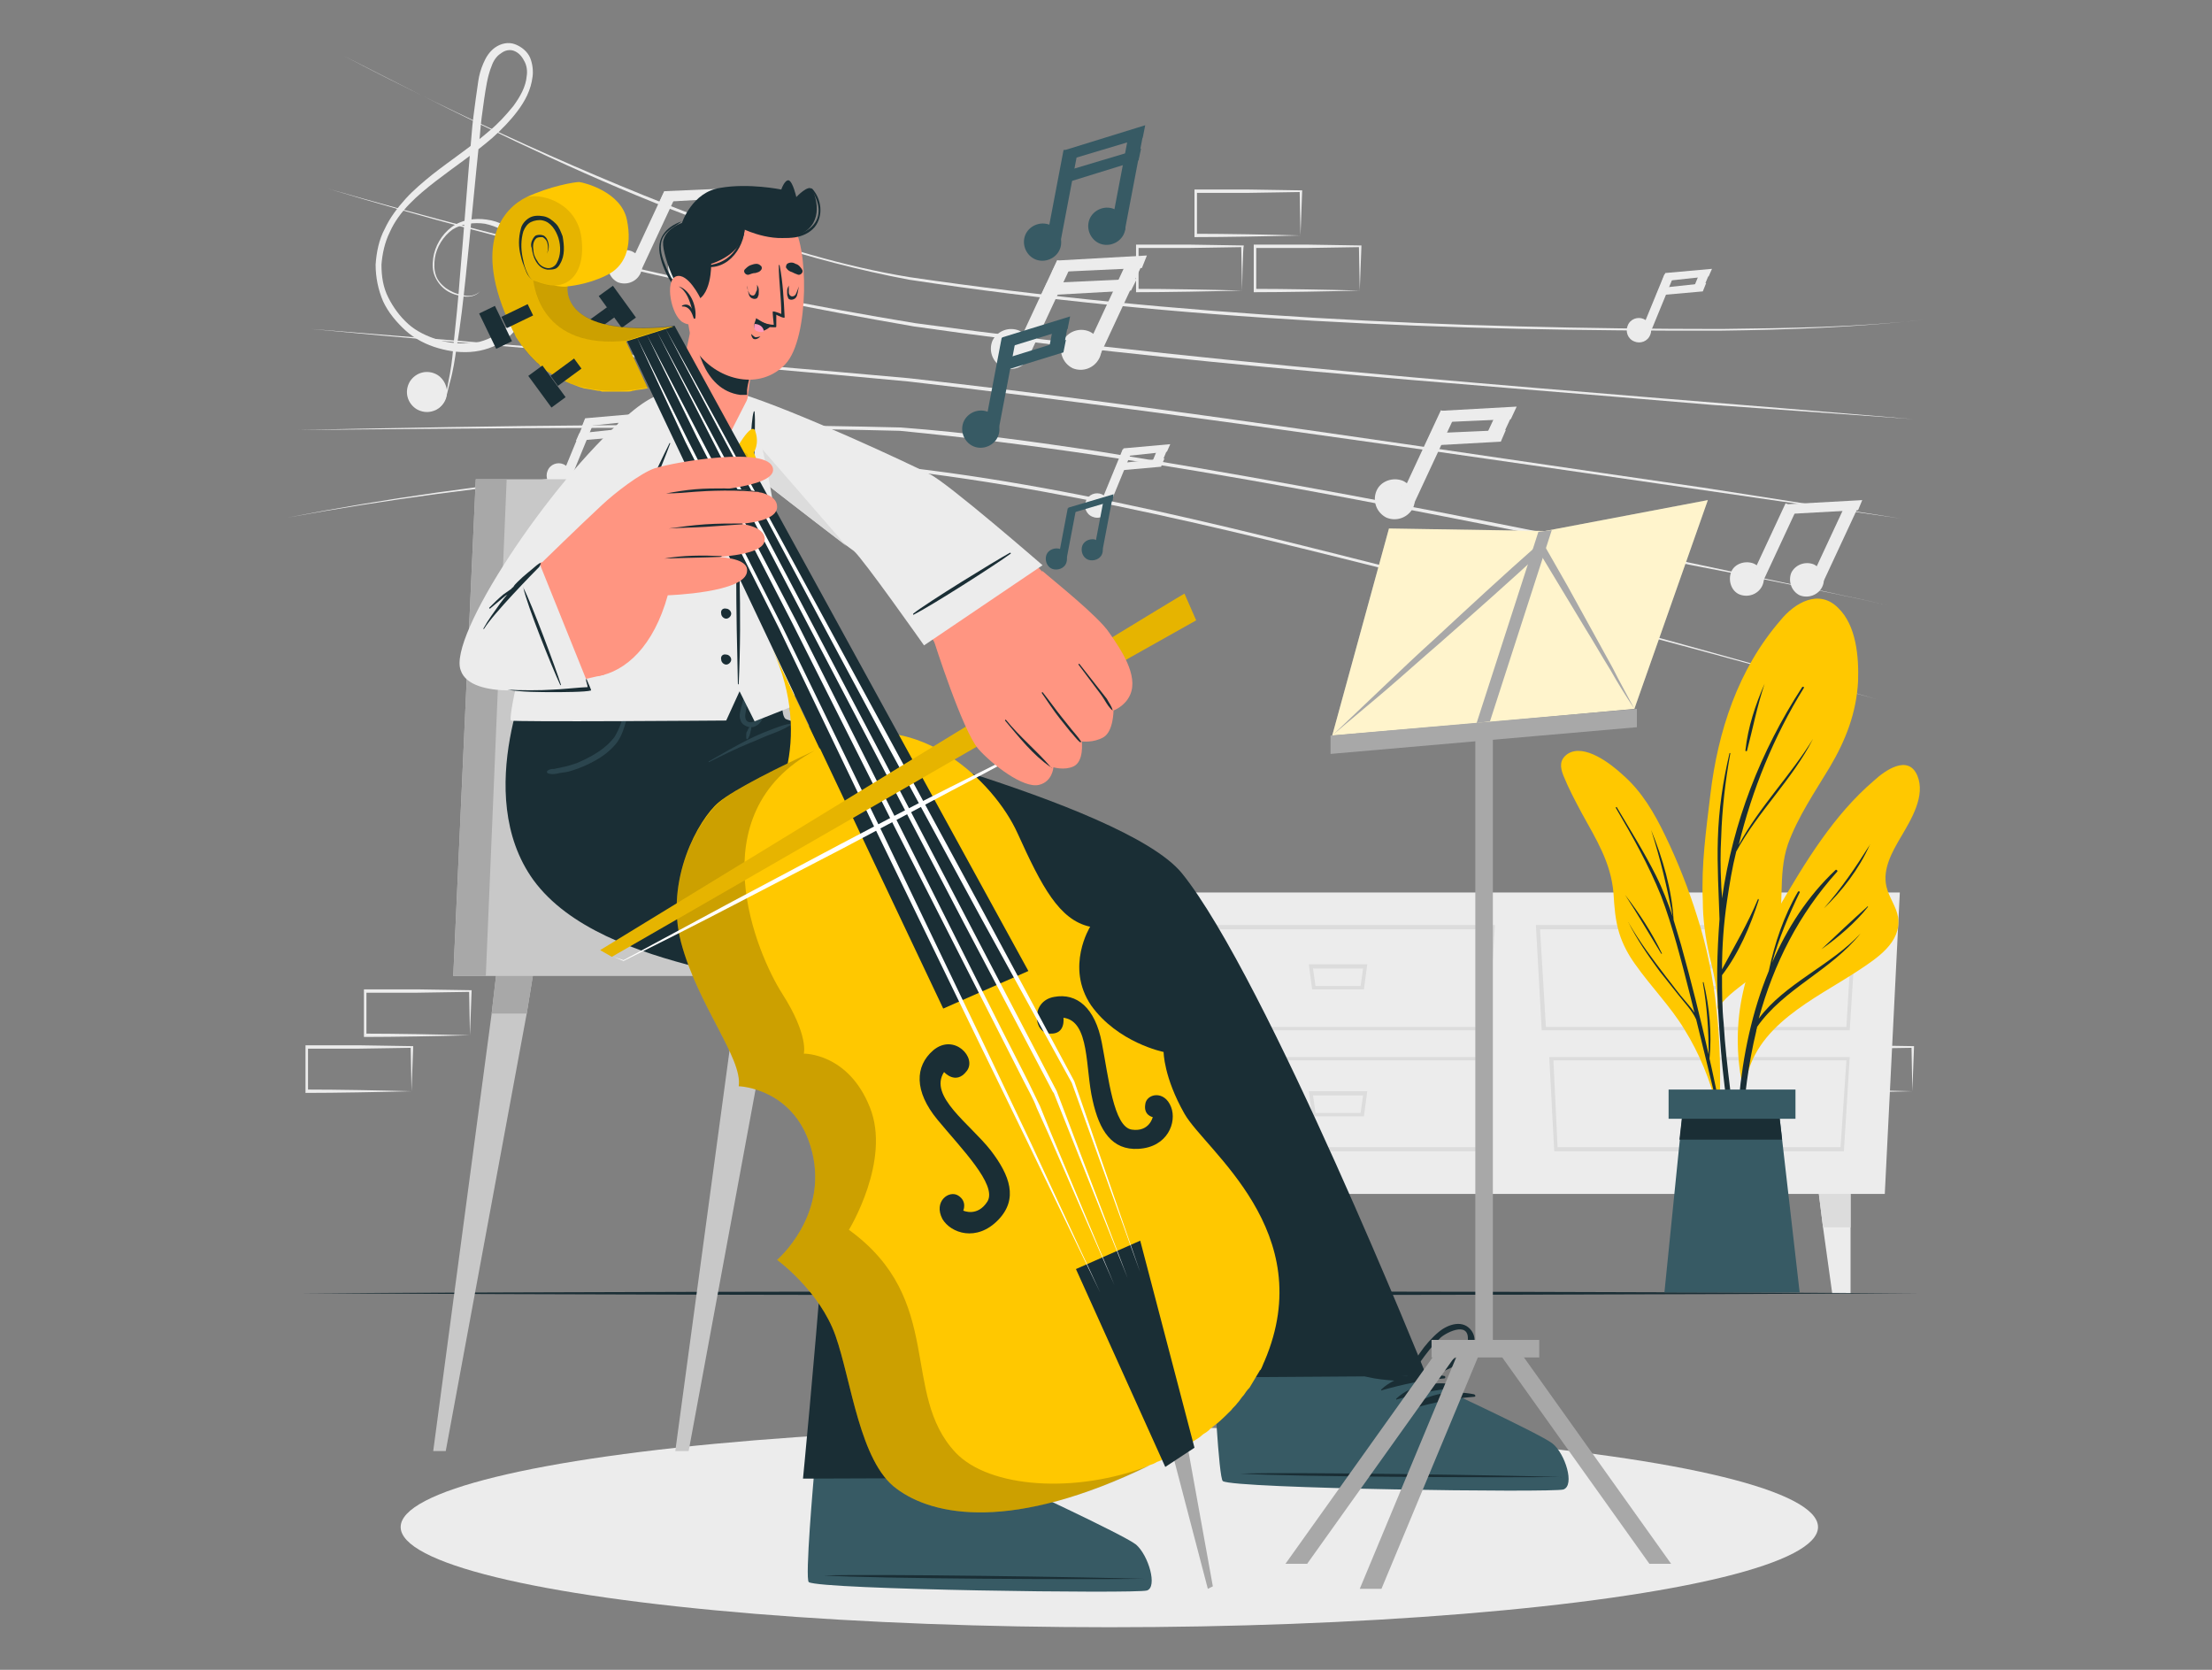 <?xml version="1.0" encoding="UTF-8"?> <svg xmlns="http://www.w3.org/2000/svg" xmlns:xlink="http://www.w3.org/1999/xlink" version="1.1" id="Layer_1" x="0px" y="0px" viewBox="0 0 265 200" style="enable-background:new 0 0 265 200;" xml:space="preserve"><rect x="0" y="0" width="265" height="200" fill="#808080" stroke="none"/> <style type="text/css"> .st0{fill:#ECECEC;} .st1{fill:#DCDCDC;} .st2{fill:#1A2E35;} .st3{fill:#FFC800;} .st4{fill:#375A64;} .st5{fill:#C8C8C8;} .st6{fill:#A8A8A8;} .st7{fill:#FF9581;} .st8{fill:#2B454E;} .st9{fill:#FF99BC;} .st10{opacity:0.1;} .st11{opacity:0.2;} .st12{fill:#FFFFFF;} .st13{opacity:0.2;fill:#FFC800;} </style> <g> <g> <g> <path class="st0" d="M34.4,62c23.8-4.6,48.2-6.9,72.5-6.2c24.2,2.6,47.7,9.3,71.3,15.1c15.7,4.1,31.3,8.4,46.8,12.9 c-15.6-4.4-31.2-8.6-46.9-12.6c-23.5-5.8-47.1-12.3-71.2-15C82.6,55.4,58.2,57.7,34.4,62L34.4,62z"></path> </g> <g> <path class="st0" d="M35.7,51.5c24-0.5,48.3-0.9,72.2-0.3c8,0.6,16,1.7,23.9,2.9c31.7,5.1,63.2,11.6,94.5,18.4 c-7.9-1.7-15.7-3.3-23.6-4.8c-31.5-6.1-63-13-94.9-16.1C83.9,51,59.6,51.3,35.7,51.5L35.7,51.5z"></path> </g> <g> <path class="st0" d="M37.2,39.4c22.2,1.8,49.7,3.9,71.7,5.9c31.3,3.5,63.8,8.6,95.1,13.1c0,0,23.7,3.7,23.7,3.7 c-37.5-5.3-81.6-12.1-118.8-16.4C86.9,43.6,59.2,41.5,37.2,39.4L37.2,39.4z"></path> </g> <g> <path class="st0" d="M39.3,22.6c23.1,6.6,46.6,12.2,70.3,16.1c39.7,5.4,79.7,8.1,119.6,11.5c0,0-24-1.7-24-1.7 c-31.6-2.7-64.4-4.9-95.7-9.4C85.7,35,62.3,29.5,39.3,22.6L39.3,22.6z"></path> </g> <g> <path class="st0" d="M41.2,6.7c14.4,7.5,29.2,14.3,44.4,20c7.6,2.8,15.4,5.2,23.4,6.5c32.1,4.7,64.7,6.2,97.2,6.2 c8.1-0.1,16.3-0.2,24.3-1.1c-8.1,0.9-16.2,1.2-24.3,1.3c-32.5,0.1-65.1-1.2-97.3-6.1C85,29,62.8,17.7,41.2,6.7L41.2,6.7z"></path> </g> <g> <path class="st0" d="M123.3,42.8c-0.6,1.2-2,1.7-3.2,1.2c-1.2-0.6-1.7-2-1.2-3.2c0.6-1.2,2-1.7,3.2-1.2 C123.3,40.2,123.8,41.6,123.3,42.8z"></path> <rect x="124.1" y="31" transform="matrix(0.906 0.422 -0.422 0.906 27.298 -49.304)" class="st0" width="1.8" height="12"></rect> <path class="st0" d="M131.7,42.9c-0.6,1.2-2,1.7-3.2,1.2c-1.2-0.6-1.7-2-1.2-3.2c0.6-1.2,2-1.7,3.2-1.2 C131.8,40.3,132.3,41.7,131.7,42.9z"></path> <rect x="132.5" y="31.1" transform="matrix(0.906 0.422 -0.422 0.906 28.136 -52.858)" class="st0" width="1.8" height="12"></rect> <polygon class="st0" points="136.8,32.1 126,32.6 126.7,31.2 137.4,30.6 "></polygon> <polygon class="st0" points="135.5,34.8 124.7,35.4 125.4,33.9 136.2,33.4 "></polygon> </g> <g> <path class="st0" d="M211.1,70.2c-0.5,1-1.7,1.4-2.7,1s-1.4-1.7-1-2.7s1.7-1.4,2.7-1C211.2,68,211.6,69.2,211.1,70.2z"></path> <rect x="211.8" y="60.2" transform="matrix(0.906 0.422 -0.422 0.906 47.43 -83.644)" class="st0" width="1.5" height="10.1"></rect> <path class="st0" d="M218.3,70.3c-0.5,1-1.7,1.4-2.7,1c-1-0.5-1.4-1.7-1-2.7c0.5-1,1.7-1.4,2.7-1 C218.3,68.1,218.8,69.3,218.3,70.3z"></path> <rect x="219" y="60.3" transform="matrix(0.906 0.422 -0.422 0.906 48.138 -86.649)" class="st0" width="1.5" height="10.1"></rect> <polygon class="st0" points="222.6,61.1 213.5,61.6 214,60.4 223.1,59.9 "></polygon> </g> <g> <path class="st0" d="M76.7,32.8c-0.5,1-1.7,1.4-2.7,1c-1-0.5-1.4-1.7-1-2.7c0.5-1,1.7-1.4,2.7-1C76.8,30.6,77.2,31.8,76.7,32.8z"></path> <rect x="77.4" y="22.8" transform="matrix(0.906 0.422 -0.422 0.906 19.064 -30.401)" class="st0" width="1.5" height="10.1"></rect> <path class="st0" d="M83.9,32.9c-0.5,1-1.7,1.4-2.7,1c-1-0.5-1.4-1.7-1-2.7c0.5-1,1.7-1.4,2.7-1C83.9,30.7,84.3,31.9,83.9,32.9z"></path> <rect x="84.5" y="22.9" transform="matrix(0.906 0.422 -0.422 0.906 19.772 -33.405)" class="st0" width="1.5" height="10.1"></rect> <polygon class="st0" points="88.1,23.7 79,24.2 79.6,22.9 88.7,22.5 "></polygon> </g> <g> <path class="st0" d="M169.3,60.8c-0.6,1.2-2,1.7-3.2,1.2c-1.2-0.6-1.7-2-1.2-3.2s2-1.7,3.2-1.2C169.3,58.2,169.8,59.6,169.3,60.8 z"></path> <rect x="170.1" y="49" transform="matrix(0.906 0.422 -0.422 0.906 39.191 -67.045)" class="st0" width="1.8" height="12"></rect> <rect x="178.8" y="49.2" transform="matrix(0.906 0.422 -0.422 0.906 38.3 -71.092)" class="st0" width="1.8" height="3.5"></rect> <polygon class="st0" points="181,50.2 172,50.6 172.7,49.2 181.7,48.7 "></polygon> <polygon class="st0" points="179.8,52.9 170.7,53.4 171.4,51.9 180.4,51.5 "></polygon> </g> <g> <path class="st0" d="M197.7,40.1c-0.3,0.8-1.2,1.1-1.9,0.8c-0.8-0.3-1.1-1.2-0.8-1.9c0.3-0.8,1.2-1.1,1.9-0.8 C197.6,38.5,198,39.4,197.7,40.1z"></path> <rect x="198" y="32.7" transform="matrix(0.925 0.38 -0.38 0.925 28.68 -72.641)" class="st0" width="1.1" height="7.5"></rect> <rect x="203.3" y="32.5" transform="matrix(0.925 0.38 -0.38 0.925 28.026 -74.878)" class="st0" width="1.1" height="2.2"></rect> <polygon class="st0" points="204.7,33.1 199.1,33.7 199.5,32.7 205.1,32.2 "></polygon> <polygon class="st0" points="204,34.9 198.4,35.4 198.8,34.5 204.4,33.9 "></polygon> </g> <g> <path class="st0" d="M68.3,57.5c-0.3,0.8-1.2,1.1-1.9,0.8c-0.8-0.3-1.1-1.2-0.8-1.9c0.3-0.8,1.2-1.1,1.9-0.8S68.6,56.8,68.3,57.5 z"></path> <rect x="68.7" y="50.1" transform="matrix(0.925 0.38 -0.38 0.925 25.609 -22.246)" class="st0" width="1.1" height="7.5"></rect> <rect x="74" y="50" transform="matrix(0.925 0.38 -0.38 0.925 24.954 -24.478)" class="st0" width="1.1" height="2.2"></rect> <polygon class="st0" points="75.4,50.5 69.7,51.1 70.1,50.1 75.8,49.6 "></polygon> <polygon class="st0" points="74.7,52.3 69,52.8 69.4,51.9 75,51.3 "></polygon> </g> <g> <path class="st0" d="M132.8,61.1c-0.3,0.8-1.2,1.1-1.9,0.8c-0.8-0.3-1.1-1.2-0.8-1.9c0.3-0.8,1.2-1.1,1.9-0.8 C132.7,59.5,133.1,60.4,132.8,61.1z"></path> <rect x="133.1" y="53.7" transform="matrix(0.925 0.38 -0.38 0.925 31.792 -46.443)" class="st0" width="1.1" height="7.5"></rect> <rect x="138.4" y="53.5" transform="matrix(0.925 0.38 -0.38 0.925 31.137 -48.678)" class="st0" width="1.1" height="2.2"></rect> <polygon class="st0" points="139.8,54.1 134.2,54.7 134.6,53.7 140.2,53.2 "></polygon> <polygon class="st0" points="139.1,55.9 133.5,56.4 133.9,55.5 139.5,54.9 "></polygon> </g> <g> <path class="st0" d="M57.5,34.9c-0.5,0.6-1.3,0.7-2,0.6c-0.7-0.1-1.4-0.3-2-0.7c-0.6-0.4-1.1-1-1.4-1.7c-0.3-0.7-0.3-1.4-0.2-2.2 c0.2-1.4,1-2.8,2.2-3.7c1.2-0.9,2.8-1.1,4.2-0.9c1.5,0.2,2.8,0.9,3.9,2c1.1,1,1.7,2.5,1.9,4c0.1,1.5-0.2,2.9-0.7,4.3 C63,38,62.1,39.3,61,40.3c-1.1,1-2.6,1.6-4.1,1.8c-1.5,0.2-3,0-4.4-0.4c-1.4-0.4-2.8-1.1-3.9-2.1c-1.1-1-2.1-2.2-2.7-3.5 c-0.6-1.4-0.9-2.9-0.9-4.4c0.1-1.5,0.4-3,1.1-4.3c0.6-1.3,1.5-2.5,2.5-3.6c1-1.1,2.1-2,3.2-2.9c2.3-1.8,4.6-3.3,6.8-5.2 c1.1-0.9,2-1.9,2.9-3c0.8-1.1,1.5-2.3,1.6-3.6c0.1-0.6,0-1.3-0.3-1.8c-0.3-0.6-0.7-1-1.2-1.2C61.1,5.9,60.5,6,60,6.4 c-0.5,0.3-0.9,0.9-1.1,1.5c-0.5,1.2-0.7,2.7-0.9,4c-0.2,1.4-0.4,2.8-0.5,4.2c-0.6,5.7-1.1,11.3-1.7,17c-0.3,2.8-0.6,5.7-1.1,8.5 c-0.2,1.4-0.4,2.8-0.8,4.2c-0.2,0.7-0.3,1.4-0.6,2.1c-0.3,0.7-0.9,1.2-1.6,1.4c0.7-0.2,1.2-0.8,1.5-1.4c0.2-0.7,0.4-1.4,0.5-2.1 c0.3-1.4,0.5-2.8,0.6-4.2c0.3-2.8,0.6-5.7,0.8-8.5c0.5-5.7,0.9-11.4,1.4-17c0.1-1.4,0.3-2.8,0.5-4.3c0.1-0.7,0.2-1.4,0.3-2.1 c0.1-0.7,0.3-1.4,0.6-2.1c0.3-0.7,0.7-1.4,1.4-1.9c0.7-0.5,1.6-0.7,2.4-0.4c0.8,0.3,1.5,0.9,1.8,1.6c0.3,0.7,0.4,1.6,0.3,2.3 c-0.2,1.6-0.9,2.9-1.8,4.1c-0.9,1.2-1.9,2.2-3,3.2c-2.2,1.9-4.6,3.5-6.8,5.2c-2.2,1.7-4.4,3.6-5.5,6.1c-0.6,1.2-0.9,2.6-1,3.9 c0,1.4,0.2,2.7,0.8,3.9c0.6,1.2,1.4,2.3,2.4,3.2c1,0.9,2.3,1.5,3.6,1.9c1.3,0.4,2.7,0.5,4,0.4c1.3-0.1,2.6-0.7,3.7-1.5 c2.1-1.7,3.1-4.6,3.1-7.3c-0.1-1.4-0.7-2.7-1.6-3.6c-1-1-2.2-1.6-3.6-1.9c-1.3-0.2-2.8,0-3.9,0.7c-1.1,0.8-1.9,2.1-2.1,3.4 c-0.1,0.7-0.1,1.4,0.1,2c0.2,0.7,0.7,1.2,1.2,1.6c0.6,0.4,1.2,0.7,1.9,0.8C56.2,35.6,57,35.4,57.5,34.9z"></path> <path class="st0" d="M53.2,48.2c-0.7,1.1-2.1,1.5-3.3,0.8c-1.1-0.7-1.5-2.1-0.8-3.3c0.7-1.1,2.1-1.5,3.3-0.8 C53.5,45.6,53.9,47.1,53.2,48.2z"></path> </g> </g> <g> <g> <path class="st0" d="M56.3,124c-3.8,0.1-9,0.2-12.7,0.2c0-0.1,0-5.6,0-5.7c0,0,0.2,0,0.2,0l6.3,0l6.3,0.1c0,0,0.1,0,0.1,0 s0,0.1,0,0.1L56.3,124L56.3,124z M56.3,124l-0.1-5.3l0.1,0.1l-6.3,0.1l-6.3,0l0.2-0.2c0,0,0,5.3,0,5.3s-0.2-0.2-0.2-0.2 C47.3,123.8,52.6,123.9,56.3,124L56.3,124z"></path> </g> <g> <path class="st0" d="M49.3,130.7c-3.8,0.1-9,0.2-12.7,0.2c0-0.1,0-5.6,0-5.7c0,0,0.2,0,0.2,0s6.3,0,6.3,0l6.3,0.1l0.1,0 c0,0,0,0.1,0,0.1L49.3,130.7L49.3,130.7z M49.3,130.7c0,0-0.1-5.3-0.1-5.3l0.1,0.1l-6.3,0.1l-6.3,0c0,0,0.2-0.2,0.2-0.2 s0,5.3,0,5.3s-0.2-0.2-0.2-0.2C40.4,130.5,45.6,130.6,49.3,130.7L49.3,130.7z"></path> </g> <g> <path class="st0" d="M155.8,28.2c-3.8,0.1-9,0.2-12.7,0.2c0-0.1,0-5.6,0-5.7c0,0,0.2,0,0.2,0l6.3,0l6.3,0.1l0.1,0 c0,0,0,0.1,0,0.1L155.8,28.2L155.8,28.2z M155.8,28.2l-0.1-5.3l0.1,0.1l-6.3,0.1l-6.3,0c0,0,0.2-0.2,0.2-0.2l0,5.3l-0.2-0.2 C146.9,28,152.1,28.1,155.8,28.2L155.8,28.2z"></path> </g> <g> <path class="st0" d="M148.8,34.8c-3.8,0.1-9,0.2-12.7,0.2c0-0.1,0-5.6,0-5.7c0,0,0.2,0,0.2,0l6.3,0l6.3,0.1l0.1,0l0,0.1 C148.9,29.5,148.8,34.8,148.8,34.8L148.8,34.8z M148.8,34.8l-0.1-5.3c0,0,0.1,0.1,0.1,0.1l-6.3,0.1c0,0-6.3,0-6.3,0 s0.2-0.2,0.2-0.2l0,5.3c0,0-0.2-0.2-0.2-0.2C139.9,34.6,145.2,34.7,148.8,34.8L148.8,34.8z"></path> </g> <g> <path class="st0" d="M162.9,34.8c-3.8,0.1-9,0.2-12.7,0.2c0-0.1,0-5.6,0-5.7c0,0,0.2,0,0.2,0l6.3,0l6.3,0.1l0.1,0l0,0.1 L162.9,34.8L162.9,34.8z M162.9,34.8l-0.1-5.3c0,0,0.1,0.1,0.1,0.1l-6.3,0.1l-6.3,0l0.2-0.2l0,5.3c0,0-0.2-0.2-0.2-0.2 C153.9,34.6,159.2,34.7,162.9,34.8L162.9,34.8z"></path> </g> <g> <path class="st0" d="M229.1,130.7c-3.8,0.1-9,0.2-12.7,0.2c0-0.1,0-5.6,0-5.7c0,0,0.2,0,0.2,0l6.3,0l6.3,0.1l0.1,0 c0,0,0,0.1,0,0.1S229.1,130.7,229.1,130.7L229.1,130.7z M229.1,130.7l-0.1-5.3c0,0,0.1,0.1,0.1,0.1l-6.3,0.1l-6.3,0 c0,0,0.2-0.2,0.2-0.2l0,5.3l-0.2-0.2C220.2,130.5,225.4,130.6,229.1,130.7L229.1,130.7z"></path> </g> </g> <g> <polygon class="st0" points="137.6,143 225.8,143 227.6,106.9 135.8,106.9 "></polygon> <g> <path class="st1" d="M221.6,123.4h-36.9l-0.7-12.6h38.4L221.6,123.4z M185.2,123h36l0.7-11.7h-37.4L185.2,123z"></path> <path class="st1" d="M220.9,137.9h-34.7l-0.6-11.3h36L220.9,137.9z M186.6,137.4h33.9l0.7-10.4h-35.1L186.6,137.4z"></path> <path class="st1" d="M206.7,118.5h-6.2l-0.4-3h7L206.7,118.5z M200.9,118.1h5.4l0.3-2.1h-6L200.9,118.1z"></path> <path class="st1" d="M206.7,133.7h-6.2l-0.4-3h7L206.7,133.7z M200.9,133.3h5.4l0.3-2.1h-6L200.9,133.3z"></path> </g> <g> <path class="st1" d="M178.3,123.4h-36.9l-0.7-12.6h38.4L178.3,123.4z M141.8,123h36l0.7-11.7h-37.4L141.8,123z"></path> <path class="st1" d="M177.6,137.9h-34.7l-0.6-11.3h36L177.6,137.9z M143.3,137.4h33.9l0.7-10.4h-35.1L143.3,137.4z"></path> <path class="st1" d="M163.4,118.5h-6.2l-0.4-3h7L163.4,118.5z M157.6,118.1h5.4l0.3-2.1h-6L157.6,118.1z"></path> <path class="st1" d="M163.4,133.7h-6.2l-0.4-3h7L163.4,133.7z M157.6,133.3h5.4l0.3-2.1h-6L157.6,133.3z"></path> </g> <g> <polygon class="st0" points="145.5,143 145,147 143.9,154.9 141.7,154.9 141.7,143 "></polygon> <polygon class="st1" points="145.5,143 145,147 141.7,147 141.7,143 "></polygon> </g> <g> <polygon class="st0" points="217.9,143 218.4,147 219.5,154.9 221.7,154.9 221.7,143 "></polygon> <polygon class="st1" points="217.9,143 218.4,147 221.7,147 221.7,143 "></polygon> </g> </g> <g> <path class="st2" d="M35.9,154.9c62.2-0.3,132-0.3,194.2,0C167.8,155.2,98,155.2,35.9,154.9L35.9,154.9z"></path> </g> <g> <ellipse class="st0" cx="132.9" cy="182.9" rx="84.9" ry="12"></ellipse> </g> <g> <g> <g> <g> <g> <path class="st3" d="M204.8,114.5c0.5,2,0.9,3.9,1,5.9c-0.1,0.1,0,0.5,0,0.4c0,0.3,0.5,0.3,0.5-0.1c0-0.2,0-0.4,0-0.6 c1.2-1.4,2.8-2.3,4.2-3.6c1.1-1,1.9-2.2,2.3-3.6c1.1-3.9,0.1-8,1.4-11.8c1.2-3.3,3.2-6.2,5-9.2c1.9-3.2,3.2-6.5,3.4-10.3 c0.1-2.9-0.2-6.7-2.4-8.8c-2.3-2.3-5.2-0.6-6.9,1.5c-5.1,5.9-7.5,13.3-8.4,20.9c-0.5,4.2-1.1,8.4-0.9,12.7 C204,110.1,204.3,112.3,204.8,114.5z"></path> <path class="st2" d="M205.9,122c-0.3-4-0.2-7.9,0.1-11.9c0,0,0,0,0,0c-0.1-3.2-0.3-6.4-0.2-9.6c0.1-3.5,0.6-6.9,1.4-10.3 c0,0,0.1,0,0.1,0c-0.6,3.3-1,6.7-1.1,10.1c-0.1,1.8-0.1,3.6,0,5.5c0,0.6,0.1,1.2,0.1,1.8c0,0,0,0,0,0 c1.3-9.1,4.6-17.6,9.6-25.3c0.1-0.1,0.3,0,0.2,0.1c-3.6,5.8-6.2,12.2-7.8,18.8c2.5-4.6,6.2-8.3,8.9-12.7c0,0,0.1,0,0,0 c-2.5,4.9-6.6,8.7-9.2,13.5c-0.5,2-0.8,3.9-1.1,5.9c-0.4,2.7-0.6,5.5-0.6,8.2c1.5-2.8,3.1-5.5,4.3-8.4c0-0.1,0.1,0,0.1,0.1 c-1,3.1-2.4,6.4-4.4,9c0,1.9,0,3.9,0.2,5.8c0.3,5.2,1.2,10.3,1.6,15.5c0,0.2-0.2,0.2-0.2,0C206.8,132.8,206.2,127.3,205.9,122 z"></path> <path class="st2" d="M211.4,81.9C211.4,81.9,211.5,81.9,211.4,81.9c-0.9,2.7-1.4,5.3-2.1,8c0,0.1-0.2,0.1-0.2,0 C209.4,87.1,210.3,84.4,211.4,81.9z"></path> </g> <g> <path class="st3" d="M187.3,92.9c0.6,1.5,1.4,3,2.2,4.5c1.7,3.1,3.5,5.9,3.8,9.6c0.1,1.6,0.2,3.2,0.7,4.8 c0.4,1.3,1.1,2.6,1.9,3.7c1.9,2.7,4.2,5,5.9,7.8c1.8,2.9,3.1,6.1,3.9,9.4c0,0.2,0.3,0.1,0.3,0c0,0,0,0,0,0c0,0,0,0,0,0 c0.3-7.7-0.3-15.6-2.7-23c-1-3.2-2.3-6.5-3.8-9.6c-1.3-2.7-2.8-5.3-5.1-7.3c-1.4-1.3-4.6-3.8-6.6-2.5 C186.8,91,186.9,91.9,187.3,92.9z"></path> <path class="st2" d="M195.1,110.5c1.3,2.3,2.9,4.4,4.5,6.5c0.8,1,1.5,2,2.3,2.9c0.4,0.5,0.8,0.9,1.1,1.4 c-0.2-0.8-0.4-1.6-0.6-2.4c-1-3.9-2-7.9-3.4-11.6c-1.5-3.7-3.4-7.1-5.4-10.5c-0.1-0.1,0.1-0.2,0.1-0.1 c1.6,2.7,3.3,5.4,4.7,8.2c0.8,1.6,1.4,3.2,2,4.9c-0.7-3.6-1.5-7-2.6-10.4c0,0,0-0.1,0,0c1.4,3.4,2.5,7.2,2.7,10.8c0,0,0,0,0,0 c0.3,1,0.6,2,0.9,3c1.2,4.3,2.3,8.7,3.3,13.1c0-2.9-0.2-5.8-0.7-8.6c0-0.1,0.1-0.1,0.1,0c0.7,2.9,1,6.1,0.7,9.1 c0.4,1.7,0.7,3.3,1.1,5c0.8,3.6,1.7,7.2,2.1,10.8c0,0.1-0.1,0.1-0.1,0c-0.5-2-0.9-4-1.3-6c-0.4-2-0.9-4-1.3-5.9 c-0.7-2.9-1.4-5.8-2.1-8.6c-0.5-1.1-1.4-2-2.1-2.9c-0.8-1-1.5-1.9-2.3-2.9C197.4,114.4,196.1,112.5,195.1,110.5 C195,110.5,195.1,110.4,195.1,110.5z"></path> <path class="st2" d="M194.7,107.2c1.7,2.2,3.2,4.5,4.4,7c0,0,0,0.1-0.1,0C197.6,111.9,196.2,109.5,194.7,107.2 C194.7,107.2,194.7,107.1,194.7,107.2z"></path> </g> <g> <path class="st3" d="M227.7,100.3c-1,1.7-2.2,3.8-1.7,5.9c0.3,1.3,1.2,2.4,1.4,3.7c0.4,3-2.6,4.9-4.7,6.3 c-5.3,3.5-12.6,6.6-13.6,13.7c0,0.3-0.5,0.2-0.4-0.1c0,0,0,0,0,0c0,0,0,0,0,0c-0.7-3.6-0.7-7.3,0.1-10.9 c0.8-3.7,2.4-7,4.3-10.2c3.2-5.5,6.6-11.1,11.4-15.2c1.3-1.2,4.1-3.2,5.2-0.6C230.7,95.3,229,98.1,227.7,100.3z"></path> <path class="st2" d="M222.9,111.8c-3.5,3.8-9.1,6-12.2,10.2c1.8-6.6,4.8-12.5,9.4-17.6c0.1-0.1-0.1-0.3-0.2-0.2 c-3.4,3.2-5.8,7-7.6,11.1c0.8-2.9,2-5.7,3.3-8.4c0.1-0.1-0.1-0.2-0.2-0.1c-1.7,2.9-2.8,6.2-3.5,9.5c-4,9.7-4.4,21-3.5,31.3 c0,0.1,0.2,0.1,0.2,0c-0.2-8-0.1-16.2,1.8-24.1c0-0.2,0.1-0.3,0.1-0.5C213.7,118.4,219.3,116.3,222.9,111.8 C223,111.9,222.9,111.8,222.9,111.8z"></path> <path class="st2" d="M223.7,108.6c-1.9,1.7-3.7,3.4-5.5,5.1c0,0,0,0,0,0c2-1.4,4.1-3.2,5.6-5.1 C223.8,108.6,223.7,108.5,223.7,108.6z"></path> <path class="st2" d="M224,101.2c-1.7,2.7-3.4,5.2-5.5,7.6c0,0,0,0.1,0,0C220.7,106.7,222.7,104.1,224,101.2 C224.1,101.2,224,101.1,224,101.2z"></path> </g> </g> <g> <g> <polygon class="st4" points="215.6,154.8 199.4,154.8 201.6,133 213.1,133 "></polygon> <polygon class="st2" points="213.5,136.5 201.2,136.5 201.6,133 213.1,133 "></polygon> </g> <rect x="199.9" y="130.5" class="st4" width="15.2" height="3.5"></rect> </g> </g> </g> </g> <g> <g> <path class="st4" d="M127.1,29.4c-0.2,1.2-1.4,2-2.6,1.8c-1.2-0.2-2-1.4-1.8-2.6s1.4-2,2.6-1.8C126.5,27,127.3,28.1,127.1,29.4z"></path> <rect x="126.4" y="18" transform="matrix(0.982 0.187 -0.187 0.982 6.659 -23.363)" class="st4" width="1.7" height="11.3"></rect> <path class="st4" d="M134.8,27.5c-0.2,1.2-1.4,2-2.6,1.8c-1.2-0.2-2-1.4-1.8-2.6c0.2-1.2,1.4-2,2.6-1.8 C134.2,25.1,135,26.3,134.8,27.5z"></path> <rect x="134.2" y="16.2" transform="matrix(0.982 0.187 -0.187 0.982 6.449 -24.837)" class="st4" width="1.7" height="11.3"></rect> <polygon class="st4" points="136.9,16.5 127.2,19.4 127.5,18 137.2,15 "></polygon> <polygon class="st4" points="136.4,19.2 126.7,22.2 127,20.7 136.7,17.8 "></polygon> </g> <g> <path class="st4" d="M127.8,67.2c-0.1,0.7-0.8,1.1-1.5,1c-0.7-0.1-1.1-0.8-1-1.5c0.1-0.7,0.8-1.1,1.5-1 C127.5,65.8,127.9,66.5,127.8,67.2z"></path> <rect x="127.4" y="60.9" transform="matrix(0.982 0.187 -0.187 0.982 14.202 -22.764)" class="st4" width="1" height="6.3"></rect> <path class="st4" d="M132.1,66.1c-0.1,0.7-0.8,1.1-1.5,1c-0.7-0.1-1.1-0.8-1-1.5c0.1-0.7,0.8-1.1,1.5-1 C131.8,64.8,132.2,65.5,132.1,66.1z"></path> <rect x="131.7" y="59.8" transform="matrix(0.982 0.187 -0.187 0.982 14.09 -23.592)" class="st4" width="1" height="6.3"></rect> <polygon class="st4" points="133.3,60 127.9,61.6 128,60.8 133.4,59.2 "></polygon> </g> <g> <path class="st4" d="M119.7,51.8c-0.2,1.2-1.4,2-2.6,1.8c-1.2-0.2-2-1.4-1.8-2.6s1.4-2,2.6-1.8C119.1,49.4,119.9,50.6,119.7,51.8 z"></path> <rect x="119" y="40.5" transform="matrix(0.982 0.187 -0.187 0.982 10.723 -21.585)" class="st4" width="1.7" height="11.3"></rect> <rect x="126" y="38.8" transform="matrix(0.982 0.187 -0.187 0.982 9.785 -22.997)" class="st4" width="1.7" height="3.3"></rect> <polygon class="st4" points="127.9,39.4 119.8,41.9 120.1,40.4 128.2,37.9 "></polygon> <polygon class="st4" points="127.4,42.2 119.3,44.7 119.6,43.2 127.7,40.7 "></polygon> </g> </g> <g> <g> <g> <g> <g> <polygon class="st5" points="111.4,112.8 112.8,121.4 122.5,173.8 124.1,173.8 117,121.4 116,112.8 "></polygon> </g> </g> <polygon class="st6" points="116,112.8 111.4,112.8 112.8,121.4 117,121.4 "></polygon> </g> <g> <g> <g> <polygon class="st5" points="80.9,173.8 82.5,173.8 92.2,121.4 93.6,112.8 89,112.8 88,121.4 "></polygon> </g> </g> <polygon class="st6" points="89,112.8 88,121.4 92.2,121.4 93.6,112.8 "></polygon> </g> <g> <g> <g> <polygon class="st5" points="51.9,173.8 53.4,173.8 63.1,121.4 64.5,112.8 59.9,112.8 58.9,121.4 "></polygon> </g> </g> <polygon class="st6" points="58.9,121.4 63.1,121.4 64.5,112.8 59.9,112.8 "></polygon> </g> <polygon class="st5" points="54.3,116.9 125.4,116.9 125.4,109.4 98.8,109.4 89.9,57.4 57,57.4 "></polygon> <polygon class="st6" points="54.3,116.9 58.2,116.9 60.7,57.4 57,57.4 "></polygon> </g> <g> <g> <g> <g> <path class="st7" d="M186.9,178c-1.3,0.5-38.8-0.1-40.2-0.9c-0.2-0.1-0.4-7.3-0.4-7.3c0-0.7-0.8-5.1-0.8-5.1 c-3.4-8.1-11.4-22.3-11.4-22.3l25.6,0.7l10.5,22.9c0,0,5.1,2,9.6,4.1c0,0,0,0,0,0c2.8,1.2,5.1,2.4,5.7,2.8 C187,173.9,188.2,177.5,186.9,178z"></path> <g> <path class="st4" d="M187.3,178.4c-1.3,0.4-39.4-0.1-40.8-1c-0.5-0.3-1.1-12.6-1.1-12.7l24.8,0l0,0.4c0,0,14.3,6.6,15.8,7.8 C187.5,174.1,188.7,177.9,187.3,178.4z"></path> <g> <g> <path class="st2" d="M186.9,176.9c-6.4-0.2-32-0.6-38.3-0.4c-0.1,0-0.1,0,0,0c6.3,0.4,31.9,0.5,38.3,0.4 C187.1,177,187.1,176.9,186.9,176.9z"></path> <path class="st2" d="M173,164.8c-2.5-0.5-5.6-0.2-7.5,1.6c-0.1,0.1,0,0.2,0.1,0.1c2.5-0.7,4.8-1.2,7.4-1.4 C173.2,165.1,173.2,164.8,173,164.8z"></path> <path class="st2" d="M174.8,165.9c-2.5-0.5-5.6-0.2-7.5,1.6c-0.1,0.1,0,0.2,0.1,0.1c2.5-0.7,4.8-1.2,7.4-1.4 C175,166.2,175,166,174.8,165.9z"></path> <path class="st2" d="M176.6,167c-2.5-0.5-5.6-0.2-7.5,1.6c-0.1,0.1,0,0.2,0.1,0.1c2.5-0.7,4.8-1.2,7.4-1.4 C176.8,167.3,176.8,167.1,176.6,167z"></path> <g> <path class="st2" d="M176.3,159.4c-1-1.4-2.8-0.8-3.9,0.1c-1.7,1.4-3.2,3.6-3.9,5.7c0,0.1,0,0.1,0.1,0.1 c0,0.2,0.2,0.4,0.4,0.3c2.1-0.7,4.4-1.3,6.2-2.6C176.2,162.2,177.2,160.7,176.3,159.4z M171.9,163.8c-1,0.4-2,0.7-3,1.1 c0.8-1.1,1.5-2.2,2.4-3.3c0.4-0.5,0.9-1,1.3-1.4c0.8-0.7,3.7-2.1,3.2,0.7C175.6,162.4,173.1,163.3,171.9,163.8z"></path> <path class="st2" d="M162.2,164.4c2.1,0.9,4.4,0.9,6.6,1.1c0.2,0,0.3-0.2,0.3-0.4c0,0,0.1-0.1,0-0.1 c-1.2-1.9-3.1-3.7-5.1-4.6c-1.2-0.6-3.1-0.7-3.8,0.8C159.7,162.7,161,163.9,162.2,164.4z M161.1,162.6 c-1.1-2.6,2.1-1.9,3-1.4c0.6,0.3,1.1,0.7,1.6,1.1c1.1,0.8,2.1,1.7,3.1,2.6c-1.1-0.2-2.1-0.3-3.2-0.4 C164.3,164.3,161.7,164,161.1,162.6z"></path> </g> </g> </g> </g> </g> <g> <path class="st2" d="M170.9,164.8l-29.2,0.2c0,0-19-45.4-20.9-47.9c-0.9-1.2-43.9-7.6-51.5-14c-9.8-8.3-2.6-23.7-2.6-23.7 l27.6-0.1c0,0-1.2,5.9-0.2,6.8c0.7,0.6,40.5,9.9,47.5,18.5C151.7,117.1,170.9,164.8,170.9,164.8z"></path> </g> </g> <g> <g> <path class="st7" d="M136.5,190.3c-1.3,0.4-37.9-0.1-39.3-1c-1.5-1.5,3.3-32.9,3.3-32.9l23.6-0.2l-4,21.7c0,0,5.1,2.1,9.5,4.2 c0,0,0,0,0,0c2.7,1.3,5.1,2.5,5.6,2.9C136.7,186.2,137.8,189.9,136.5,190.3z"></path> <g> <path class="st4" d="M137.4,190.5c-1.3,0.4-39-0.1-40.5-1c-0.5-0.3,0.6-12.6,0.6-12.7l22.8,0l0,0.4c0,0,14.3,6.6,15.8,7.8 C137.6,186.3,138.7,190.1,137.4,190.5z"></path> <g> <g> <path class="st2" d="M137,189.1c-6.4-0.2-32-0.6-38.3-0.4c-0.1,0-0.1,0,0,0c6.3,0.4,31.9,0.5,38.3,0.4 C137.1,189.2,137.1,189.1,137,189.1z"></path> <path class="st2" d="M123.1,177c-2.5-0.5-5.6-0.2-7.5,1.6c-0.1,0.1,0,0.2,0.1,0.1c2.5-0.7,4.8-1.2,7.4-1.4 C123.3,177.3,123.3,177,123.1,177z"></path> <path class="st2" d="M124.9,178.1c-2.5-0.5-5.6-0.2-7.5,1.6c-0.1,0.1,0,0.2,0.1,0.1c2.5-0.7,4.8-1.2,7.4-1.4 C125,178.4,125.1,178.1,124.9,178.1z"></path> <path class="st2" d="M126.7,179.2c-2.5-0.5-5.6-0.2-7.5,1.6c-0.1,0.1,0,0.2,0.1,0.1c2.5-0.7,4.8-1.2,7.4-1.4 C126.8,179.5,126.9,179.2,126.7,179.2z"></path> <g> <path class="st2" d="M126.4,171.6c-1-1.4-2.8-0.8-3.9,0.1c-1.7,1.4-3.2,3.6-3.9,5.7c0,0.1,0,0.1,0.1,0.1 c0,0.2,0.2,0.4,0.4,0.3c2.1-0.7,4.4-1.3,6.2-2.6C126.3,174.3,127.3,172.9,126.4,171.6z M122,176c-1,0.4-2,0.7-3,1.1 c0.8-1.1,1.5-2.2,2.4-3.3c0.4-0.5,0.9-1,1.3-1.4c0.8-0.7,3.7-2.1,3.2,0.7C125.6,174.6,123.2,175.5,122,176z"></path> <path class="st2" d="M112.3,176.6c2.1,0.9,4.4,0.9,6.6,1.1c0.2,0,0.3-0.2,0.3-0.4c0,0,0.1-0.1,0-0.1 c-1.2-1.9-3.1-3.7-5.1-4.6c-1.2-0.6-3.1-0.7-3.8,0.8C109.7,174.9,111.1,176.1,112.3,176.6z M111.2,174.8 c-1.1-2.6,2.1-1.9,3-1.4c0.6,0.3,1.1,0.7,1.6,1.1c1.1,0.8,2.1,1.7,3.1,2.6c-1.1-0.2-2.1-0.3-3.2-0.4 C114.4,176.5,111.8,176.2,111.2,174.8z"></path> </g> </g> </g> </g> <path class="st7" d="M98.4,181.6"></path> </g> <g> <path class="st2" d="M124.1,177l-27.9,0.1c0,0,5.3-54.1,3.2-56.7c-2.8-3.5-27.1-3.5-35.5-15c-7.5-10.4,0-26.1,0-26.1h28.3 c0,0-0.9,4.8-2.8,9.4c0,0,23.4,6.5,33.3,17.4C129.4,113.4,124.1,177,124.1,177z"></path> <g> <path class="st8" d="M94.6,86.7c-0.8,0.1-1.7,0.5-2.5,0.8c-0.8,0.3-1.7,0.7-2.5,1.1c-1.6,0.8-3.1,1.7-4.7,2.6 c0,0,0,0.1,0,0.1c1.6-0.8,3.2-1.6,4.9-2.3c0.8-0.3,1.6-0.7,2.4-1c0.8-0.3,1.6-0.6,2.4-1.1C94.8,86.9,94.7,86.7,94.6,86.7z"></path> <path class="st8" d="M92.8,79.5c-0.3,1.3-0.6,2.7-1,4c-0.2,0.6-0.3,1.2-0.6,1.8c-0.2,0.5-0.5,1.1-1.1,1.2 c-0.7,0.1-0.9-0.4-0.8-1c0.1-0.6,0.2-1.2,0.3-1.8c0.1-0.7,0.9-4.1,0.8-4.2c0,0,0,0-0.1,0c-0.1,0.1-0.4,1.1-0.5,1.4 c-0.2,0.6-0.4,1.3-0.5,1.9c-0.2,0.6-0.3,1.3-0.5,1.9c-0.1,0.5-0.3,1-0.1,1.5c0.1,0.5,0.6,0.8,1.1,0.9c0,0-0.1,0.1-0.1,0.1 c-0.1,0.1-0.1,0.3-0.2,0.4c-0.1,0.1-0.1,0.3-0.1,0.4c0,0.1,0,0.1,0,0.2c0,0.1,0,0.2,0,0.2c0,0.1,0.1,0.2,0.2,0.1 c0-0.1,0.1-0.1,0.1-0.2c0-0.1,0.1-0.1,0.1-0.2c0-0.1,0.1-0.3,0.1-0.4c0-0.1,0.1-0.3,0.1-0.4c0-0.1,0-0.2,0-0.2 c0.3,0,0.5-0.1,0.8-0.3c0.4-0.3,0.6-0.8,0.8-1.2c0.2-0.6,0.4-1.1,0.5-1.7c0.4-1.4,0.7-2.9,0.9-4.3 C93.1,79.4,92.9,79.3,92.8,79.5z"></path> <path class="st8" d="M75.3,82.7c-0.1,0.7-0.2,1.3-0.4,2c-0.2,0.6-0.3,1.3-0.5,1.9c-0.2,0.6-0.5,1.2-0.8,1.7 c-0.4,0.5-0.8,0.9-1.3,1.3c-0.9,0.7-2,1.3-3.2,1.8c-0.6,0.2-1.2,0.4-1.8,0.5c-0.3,0.1-0.6,0.1-0.9,0.2c-0.3,0-0.5,0-0.8,0.2 c-0.1,0.1-0.1,0.2,0,0.3c0.4,0.2,1,0.1,1.4,0c0.5-0.1,1-0.1,1.5-0.3c1-0.3,1.9-0.7,2.8-1.2c0.9-0.5,1.7-1.1,2.4-1.9 c0.7-0.8,1-1.8,1.3-2.8c0.3-1.2,0.5-2.5,0.4-3.7C75.5,82.7,75.3,82.7,75.3,82.7z"></path> </g> </g> </g> </g> <g> <g> <g> <path class="st7" d="M125.5,69.3c-1.3-2.2-10.3-9.1-13.1-11.4c-2.8-2.3-20.8-9.8-24.8-11c-6.6-1.9-6.5,1.5-3.3,4.2 c3.2,2.7,16.3,13.1,18,14.5c1.7,1.4,8.3,9.1,9.7,11.4C113.1,79,127.1,71.8,125.5,69.3z"></path> <g> <path class="st0" d="M124.9,67.7l-14.2,9.6c0,0-7.4-10.5-8.4-11.3c-1-0.7-13.5-10.2-18.5-14.5c-5-4.3-1.9-6.5,4.8-4.4 c6.8,2.1,20.7,8.6,22.8,9.7C113.5,57.8,124.9,67.7,124.9,67.7z"></path> <path class="st2" d="M109.4,73.5c1.8-1.4,9.6-6.2,11.6-7.3c0.1,0,0.1,0.1,0.1,0.1c-1.9,1.4-9.6,6.3-11.6,7.3 C109.4,73.7,109.4,73.6,109.4,73.5z"></path> <path class="st1" d="M83.8,51.5c4.4,3.8,14.5,11.5,17.6,13.9L84.8,46.3C80.9,46,79.9,48.1,83.8,51.5z"></path> </g> </g> <g> <path class="st0" d="M95.2,84.5l-4.8,1.9l-1.8-3.6L87,86.3c0,0-25.7,0.2-25.8,0c-0.5-0.6,5-28.1,18.7-39.5 c2.4-2,7.4-1.2,9.2,1C93,52.5,95.4,84.3,95.2,84.5z"></path> <g> <path class="st2" d="M88.2,68.9c0-2.1,0-4.3-0.1-6.4c0-1.1,0-2.1,0-3.2c0-1.1,0-2.3,0-3.4c0,0,0,0,0,0 c0.1,1.1,0.2,2.2,0.2,3.4c0,1.1,0.1,2.1,0.1,3.2c0.1,2.2,0.1,4.4,0.2,6.5c0.1,4.3,0.1,8.6-0.1,12.9c0,0.1-0.1,0.1-0.1,0 C88.3,77.6,88.2,73.3,88.2,68.9z"></path> <path class="st2" d="M86.4,79c0,0.3,0.3,0.6,0.6,0.6c0.3,0,0.6-0.3,0.6-0.6c0-0.3-0.3-0.6-0.6-0.6 C86.6,78.3,86.3,78.6,86.4,79z"></path> <path class="st2" d="M86.4,73.5c0,0.3,0.3,0.6,0.6,0.6c0.3,0,0.6-0.3,0.6-0.6c0-0.3-0.3-0.6-0.6-0.6 C86.6,72.8,86.3,73.1,86.4,73.5z"></path> <path class="st2" d="M86.4,68c0,0.3,0.3,0.6,0.6,0.6c0.3,0,0.6-0.3,0.6-0.6c0-0.3-0.3-0.6-0.6-0.6 C86.6,67.4,86.3,67.6,86.4,68z"></path> <path class="st2" d="M86.4,62.5c0,0.3,0.3,0.6,0.6,0.6c0.3,0,0.6-0.3,0.6-0.6c0-0.3-0.3-0.6-0.6-0.6 C86.6,61.9,86.3,62.1,86.4,62.5z"></path> </g> </g> <g> <g> <path class="st7" d="M80.7,51.3c-1.2,3.3-12.4,30.2-14.4,30.4c-5.9,0.6-11.4,1.5-10.7-3.2c1.1-7.4,12.5-21.9,20.4-28.6 C80.6,45.9,81.9,48.1,80.7,51.3z"></path> </g> <path class="st0" d="M80.5,52.6c-2,4.8-12,28.4-13.4,29.2c-1.5,0.8-10.7,2.1-11.9-1.5C53.6,76.3,65.7,58,75,49.9 C80.5,45,82.8,47,80.5,52.6z"></path> <path class="st2" d="M73.5,67.7c1.4-3.1,2.8-6.2,4.2-9.3c0.8-1.8,1.6-3.5,2.5-5.3c0-0.1,0.1,0,0.1,0c-0.6,1.6-1.2,3.1-1.9,4.7 c0.4-0.7,0.9-1.4,1.4-2c0,0,0.1,0,0,0c-0.6,1-1.2,2-1.8,3c-0.5,1.2-1.1,2.5-1.6,3.7c-1.3,3.1-2.7,6.2-4.2,9.3 c-0.8,1.8-1.7,3.5-2.5,5.3c0,0.1-0.1,0-0.1,0C70.9,74,72.2,70.9,73.5,67.7z"></path> </g> <g> <g> <g> <g> <path class="st7" d="M87.4,52.5c-2,0.2-5.1-3.2-6.1-5.8c-0.1-0.2,1.4-6.8,1.6-8.1c0-0.3,8.2,3,8.2,3s-1.2,2.7-1.4,5.1 C89.6,46.8,89.3,52.2,87.4,52.5z"></path> </g> <path class="st2" d="M91,41.6C91,41.6,91,41.6,91,41.6c0,0-0.1,0.2-0.2,0.5c-0.2,0.4-0.4,1.2-0.7,2 c-0.2,0.8-0.5,1.7-0.6,2.6c0,0.1,0,0.1,0,0.2l0,0c0,0.1,0,0.3,0,0.4c-0.3,0-0.5,0-0.8,0c-4.6-0.6-5.5-6.5-5.6-8.7 c0,0,0.1,0,0.1,0c0.2,0.1,0.5,0.2,0.8,0.3c0.1,0,0.2,0.1,0.3,0.1c0.5,0.2,1.2,0.4,1.9,0.7c0.2,0.1,0.4,0.2,0.7,0.3 c0.5,0.2,1,0.4,1.4,0.6c0.2,0.1,0.4,0.2,0.6,0.2c0.2,0.1,0.4,0.2,0.6,0.2c0.1,0,0.2,0.1,0.3,0.1c0,0,0.1,0,0.1,0.1 c0.3,0.1,0.5,0.2,0.7,0.3c0.1,0.1,0.2,0.1,0.3,0.1C90.9,41.5,91,41.6,91,41.6C91,41.6,91,41.6,91,41.6 C91,41.6,91,41.6,91,41.6z"></path> </g> <g> <g> <path class="st7" d="M83.3,28.4c-1.5,2.8-1.5,11.6,0.3,13.9c2.5,3.3,7.5,4.5,10.5,1.3c2.9-3.1,2.8-14.6,0.7-16.8 C91.9,23.6,85.5,24.3,83.3,28.4z"></path> </g> <g> <path class="st2" d="M83,36.1c2.3-0.3,2.2-4.5,2.2-4.5s3.8-1.1,4-4.1c0,0,4,1.9,6.8,0.5c2.8-1.4,1.7-4.6,1.3-5.3 c-0.4-0.7-1.9,0.9-1.9,0.9s-0.4-1.8-0.9-2c-0.5-0.1-0.9,1.1-0.9,1.1s-3.9-0.8-7.3-0.2c-3.4,0.5-4.6,4.2-4.6,4.2 s-1.8,0.6-2.2,2C79,29.9,81.5,36.3,83,36.1z"></path> <path class="st2" d="M84.2,31.8c3.1,0,4.8-2.2,4.9-5.2c0,0,0.1,0,0.1,0c0.3,2.7-1.9,6-5,5.3C84.1,31.9,84.2,31.8,84.2,31.8 z"></path> <path class="st2" d="M81.7,26.5C81.7,26.5,81.7,26.5,81.7,26.5c-0.8,0.6-1.7,1-2.2,1.8c-0.6,1-0.3,2.2,0.1,3.2 c0.6,1.6,1.7,3.6,3.3,4.4c0.1,0,0,0.2-0.1,0.1c-1.9-0.8-3.3-3.4-3.7-5.3C78.6,28.6,79.7,27.2,81.7,26.5z"></path> <path class="st2" d="M92.6,27.9c1.4,0.6,3.4,0.4,4.6-0.7c1.4-1.3,0.9-3.1,0-4.5c0-0.1,0.1-0.2,0.1-0.1 c1.1,1.2,1.4,3.2,0.3,4.6c-1.2,1.4-3.5,1.6-5.1,0.9C92.3,28.1,92.4,27.9,92.6,27.9z"></path> </g> <g> <path class="st7" d="M83.9,35.7c0,0-1.5-3.1-2.9-2.6c-1.4,0.5-0.6,4.7,0.8,5.5c1.4,0.8,2.1-0.5,2.1-0.5L83.9,35.7z"></path> <path class="st2" d="M81.3,34.3C81.3,34.3,81.3,34.4,81.3,34.3c1,0.6,1.3,1.7,1.6,2.7c-0.2-0.4-0.6-0.7-1.2-0.4 c0,0,0,0.1,0,0.1c0.4,0,0.7,0.1,1,0.5c0.2,0.3,0.3,0.6,0.4,0.9c0,0.1,0.2,0.1,0.2,0c0,0,0,0,0,0 C83.5,36.7,82.7,34.7,81.3,34.3z"></path> </g> <g> <path class="st2" d="M89.7,32.9c0.3-0.1,0.5-0.2,0.8-0.2c0.3-0.1,0.5-0.1,0.7-0.4c0.1-0.1,0.1-0.4-0.1-0.5 c-0.3-0.3-0.7-0.2-1-0.1c-0.4,0.1-0.6,0.3-0.9,0.6C89,32.6,89.4,33,89.7,32.9z"></path> <path class="st2" d="M95.6,32.9c-0.3-0.1-0.5-0.2-0.7-0.3c-0.3-0.1-0.5-0.2-0.7-0.5c-0.1-0.1,0-0.4,0.1-0.5 c0.3-0.2,0.7-0.2,1,0c0.4,0.1,0.6,0.4,0.8,0.7C96.3,32.6,95.9,33,95.6,32.9z"></path> <path class="st2" d="M90,40c0.1,0.1,0.3,0.3,0.5,0.4c0.2,0,0.5-0.1,0.6-0.1c0,0,0,0,0,0c-0.2,0.2-0.5,0.4-0.8,0.3 C90.1,40.5,90,40.2,90,40C89.9,40,90,40,90,40z"></path> <g> <g> <path class="st2" d="M90.7,38.2c0.3,0.5,0.8,0.8,1.3,0.9c0.2,0.1,0.5,0.1,0.7,0.1c0,0,0.1,0,0.1,0c0,0,0.1,0,0.1,0 c0.1,0,0.1-0.1,0.1-0.1v0c0,0,0,0,0-0.1c0,0,0,0,0,0l0-0.1c0-0.5,0-1.2,0-1.2c0.2,0.1,1,0.5,1,0.3 c-0.1-2-0.2-4.2-0.6-6.2c0-0.1-0.1-0.1-0.1,0c0,1.9,0.3,3.8,0.3,5.8c-0.3-0.1-0.7-0.3-1-0.3c-0.1,0,0.1,1.4,0.1,1.6 c0,0,0,0,0,0C92,38.9,91.5,38.7,90.7,38.2C90.7,38.1,90.6,38.2,90.7,38.2z"></path> </g> </g> <g> <path class="st2" d="M92.5,38.9c0,0-0.4,0.5-1,0.7c-0.2,0.1-0.4,0.1-0.7,0c-0.5-0.1-0.5-0.6-0.4-0.9 c0.1-0.3,0.2-0.6,0.2-0.6S91.4,38.9,92.5,38.9z"></path> <path class="st9" d="M91.5,39.7c-0.2,0.1-0.4,0.1-0.7,0c-0.5-0.1-0.5-0.6-0.4-0.9C91,38.8,91.5,39.2,91.5,39.7z"></path> </g> <g> <path class="st2" d="M89.7,35.2c0,0.1,0.1,0.3,0.2,0.4c0.1,0.1,0.3,0.2,0.5,0.2c0.2,0,0.4-0.1,0.4-0.3 c0.1-0.1,0.1-0.3,0.1-0.5c0-0.1,0-0.2,0-0.3c0-0.2-0.1-0.4-0.2-0.6c0,0.1,0,0.3,0,0.4c0,0.1,0,0.3-0.1,0.4 c-0.1,0.3-0.2,0.5-0.4,0.5c-0.2,0-0.4-0.1-0.5-0.4c-0.1-0.2-0.2-0.5-0.2-0.8C89.6,34.6,89.6,34.9,89.7,35.2z"></path> </g> <g> <path class="st2" d="M95.5,35.3c0,0.1-0.1,0.3-0.2,0.4c-0.1,0.1-0.3,0.2-0.5,0.2c-0.2,0-0.4-0.1-0.4-0.3 c-0.1-0.2-0.1-0.3-0.1-0.5c0-0.1,0-0.2,0-0.3c0-0.2,0.1-0.4,0.2-0.6c0,0.1,0,0.3,0,0.4c0,0.1,0,0.3,0,0.4 c0,0.3,0.2,0.5,0.4,0.5c0.2,0,0.4-0.1,0.5-0.4c0.1-0.2,0.2-0.5,0.3-0.8C95.6,34.8,95.6,35,95.5,35.3z"></path> </g> </g> </g> </g> <g> <g> <path class="st0" d="M89.6,47.7l-2.5,4.9l-5.8-6.9l-2,1.9c0,0,5.3,10.7,5.4,10.2l2.4-4.2l2.8,3.3l0.4-7.6L89.6,47.7z"></path> <path class="st2" d="M90.4,53.1c0-1.3,0.1-2.5,0-3.8c0,0-0.1-0.1-0.1,0c-0.4,1.2-0.4,6-0.5,7.2c0,0,0,0,0,0 c-0.1-0.1-2.6-2.9-2.6-2.9c-0.5,0.7-2.3,3.7-2.4,4c-0.8-1.7-4.1-7.9-5.1-9.5c0,0-0.1,0-0.1,0c0.7,1.8,5,10.1,5.1,10.1 c0,0,2.3-3.7,2.6-4.4c0.4,0.6,2.9,3.7,2.9,3.5C90.3,56,90.4,54.4,90.4,53.1z"></path> </g> <g> <g> <path class="st3" d="M87.1,54.3c0,0-3.7-4.1-4.2-2.5c-0.5,1.7,0.5,2.6,0.5,2.6s-1,1.8-0.2,2.2c0.8,0.4,3.8-0.9,3.9-1.3 C87.2,54.9,87.1,54.3,87.1,54.3z"></path> <path class="st10" d="M87.3,54.8c0,0.3-0.4,0.5-0.9,0.6c-0.5,0-1-0.2-1-0.4c0-0.3,0.4-0.5,0.9-0.6 C86.9,54.3,87.3,54.5,87.3,54.8z"></path> </g> <g> <path class="st3" d="M87.9,54.3c0,0,2.2-4.1,2.6-2.6c0.5,1.5-0.2,2.5-0.2,2.5s0.8,1.7,0.3,2.1c-0.5,0.4-2.6-0.5-2.7-1 C87.8,54.8,87.9,54.3,87.9,54.3z"></path> <path class="st10" d="M89.6,54.6c0,0.3-0.4,0.5-0.9,0.6c-0.5,0-1-0.2-1-0.4c0-0.3,0.4-0.5,0.9-0.6 C89.2,54.1,89.6,54.3,89.6,54.6z"></path> </g> <path class="st3" d="M86.4,55c0,0.7,0.6,1.2,1.3,1.2c0.7,0,1.2-0.6,1.2-1.3c0-0.7-0.6-1.2-1.3-1.2 C86.9,53.7,86.3,54.3,86.4,55z"></path> </g> </g> </g> </g> <g> <polygon class="st6" points="142.1,172.3 140.2,173.1 144.7,190.3 145.3,190 "></polygon> <g> <rect x="71.6" y="35.7" transform="matrix(0.587 0.81 -0.81 0.587 60.315 -44.726)" class="st2" width="4.7" height="2.1"></rect> <rect x="71" y="36.6" transform="matrix(0.587 0.81 -0.81 0.587 60.708 -42.209)" class="st2" width="1.5" height="3.5"></rect> </g> <path class="st3" d="M90.8,98.8c1.7-0.9,6.9-10,1.7-21.1l7.8,16.4L90.8,98.8z"></path> <g> <path class="st3" d="M81.6,112.9c2,7.5,7.4,13.9,6.9,17.2c0,0,6.9,0.2,8.8,7.9c1.9,7.7-4.2,12.9-4.2,12.9s5.1,3.7,7,9.1 c1.9,5.4,2.9,15.1,7.3,18.3c4.4,3.3,13.9,5.2,30.3-2.8c0,0,0,0,0,0c0.3-0.1,0.6-0.2,0.9-0.4c0.3-0.1,0.6-0.2,0.8-0.4 c0.2-0.1,0.4-0.2,0.6-0.3c0.4-0.2,0.7-0.4,1.1-0.6c0.2-0.1,0.5-0.2,0.7-0.4c0.1-0.1,0.2-0.1,0.3-0.2c0.3-0.2,0.6-0.4,0.9-0.6 c0.3-0.2,0.7-0.4,1-0.7c0.2-0.2,0.5-0.3,0.7-0.5c0.1-0.1,0.2-0.1,0.2-0.2c0.3-0.2,0.6-0.5,0.9-0.7c0.6-0.5,1.2-1.1,1.7-1.6 c0,0,0,0,0,0c0.2-0.3,0.5-0.5,0.7-0.8c0.3-0.3,0.5-0.7,0.8-1c0.2-0.3,0.4-0.6,0.7-0.9c0.4-0.7,0.8-1.3,1.2-2 c0,0,0-0.1,0.1-0.1c0.2-0.3,0.3-0.7,0.5-1.1c6.6-15.5-7.1-25.2-9.6-29.6c-2.5-4.4-2.5-7.4-2.5-7.4s-5.5-1.1-8.7-5.6 c-3.1-4.6-0.1-9.4-0.1-9.4c-3.7-0.8-5.8-4.8-8.7-11.2c-2.9-6.4-12-14.7-21.4-11.2c-0.3,0.1-0.6,0.2-0.8,0.3 c-0.2,0.1-0.4,0.2-0.6,0.3c-0.2,0.1-0.4,0.2-0.6,0.3c-0.3,0.1-0.5,0.3-0.8,0.4c-0.1,0-0.2,0.1-0.3,0.1 c-3.7,1.7-9.4,4.5-11.3,6.1C83.7,98.1,79.6,105.4,81.6,112.9z"></path> <path class="st11" d="M81.6,112.9c2,7.5,7.4,13.9,6.9,17.2c0,0,6.9,0.2,8.8,7.9c1.9,7.7-4.2,12.9-4.2,12.9s5.1,3.7,7,9.1 c1.9,5.4,2.9,15.1,7.3,18.3c4.4,3.3,13.9,5.2,30.4-2.8c-9,3.5-19.3,2.7-23.3-1.5c-6.7-7.1-1.2-18.3-12.8-26.7 c0,0,5.1-8.3,2.5-14.7c-2.6-6.5-7.9-6.4-7.9-6.4s0.6-2.2-2.6-7.2c-3-4.7-10.2-21.5,3.9-29.1c-3.7,1.7-9.4,4.5-11.3,6.1 C83.7,98.1,79.6,105.4,81.6,112.9z"></path> </g> <polygon class="st2" points="123.2,116.3 113,120.8 75.1,40.8 80.8,39 "></polygon> <polygon class="st2" points="136.6,148.6 128.9,152 139.6,175.7 143.1,173.4 "></polygon> <path class="st2" d="M127.4,121.9c0,0,0.3,2-1.6,1.9c-2,0-2.4-3.9,0.5-4.4c2.7-0.5,4.9,1.3,5.7,5.5c0.8,4.1,1.4,10.1,3.6,10.4 c2.1,0.3,2.5-1.5,2.5-1.5s-1.1-0.2-0.9-1.5c0.1-1.3,2.3-1.8,3.1,0.3c0.7,1.8-0.4,4.8-3.9,5c-3.2,0.2-4.7-2.2-5.5-5.8 C130,128,130.6,122.3,127.4,121.9z"></path> <path class="st2" d="M113.1,128.4c0,0,1.4,1.6,2.7-0.1c1.3-1.6-1.5-4.6-4-2.5c-2.2,1.9-2.3,4.9,0.5,8.3c2.8,3.4,7.2,7.8,6,9.8 c-1.2,1.9-2.9,1.1-2.9,1.1s0.5-1.1-0.6-1.8c-1.1-0.7-3,0.7-1.9,2.8c1,1.7,4.1,2.8,6.7,0.1c2.4-2.5,1.4-5.3-0.9-8.3 C116.2,134.6,111.2,131.3,113.1,128.4z"></path> <g> <path class="st12" d="M136.6,152.4l-7.9-22.9l0,0l0,0l-10.8-20.1l-10.9-20.1c-7.3-13.4-19.9-36.7-27.3-50 c7.1,13.5,19.6,36.9,26.8,50.3l10.9,20.1l11,20l0,0L136.6,152.4z"></path> <polygon class="st12" points="131.8,154.8 123.5,136.9 117.6,124.5 105.7,99.7 93.7,75 82.4,52.7 76.3,40.4 82.1,52.9 93.3,75.2 105.2,100 117.2,124.7 123.2,137 "></polygon> <path class="st12" d="M77.5,40.1l6,12.3l11.4,22.2l12.3,24.5l12.4,24.4l3.1,6.1c0.5,1,1.1,2,1.5,3.1l1.4,3.1l7.9,18.1 l-7.6-18.2l-1.3-3.2c-0.5-1-1-2.1-1.5-3.1l-3.1-6.1l-12.3-24.5L95.4,74.4L83.8,52.2L77.5,40.1z"></path> <polygon class="st12" points="135.1,153.1 126.6,130.7 126.6,130.7 126.6,130.7 116,110.4 105.4,90.1 89.5,59.9 78.7,39.7 89.1,60.1 104.9,90.3 115.5,110.6 126.2,130.9 126.2,130.8 "></polygon> </g> <path class="st3" d="M61.3,39.3c0.1,0.3,0.3,0.5,0.4,0.8c0.1,0.3,0.3,0.5,0.4,0.7c0.2,0.2,0.3,0.5,0.5,0.7 c0.2,0.2,0.3,0.4,0.5,0.6c0.3,0.4,0.6,0.7,0.9,1c0.1,0.1,0.2,0.2,0.3,0.3c0.1,0.1,0.3,0.2,0.4,0.4c0.2,0.2,0.4,0.4,0.6,0.5 c0.1,0.1,0.2,0.2,0.3,0.2c1.2,0.8,2.5,1.4,3.7,1.8c0.2,0.1,0.4,0.1,0.6,0.2c0.6,0.1,1.2,0.2,1.7,0.3c0.2,0,0.3,0,0.5,0.1 c0.2,0,0.4,0,0.6,0c0.2,0,0.4,0,0.5,0c0.1,0,0.2,0,0.3,0c0.2,0,0.5,0,0.7,0c0.3,0,0.6,0,0.8,0c0,0,0,0,0.1,0 c0.2,0,0.5,0,0.7-0.1c0.2,0,0.4-0.1,0.6-0.1c0.8-0.1,1.2-0.2,1.2-0.2l-2.6-5.6l5.7-1.8C66.9,40.5,68,34.3,68,34.3 s2.4-0.2,4.6-1.3c2.2-1,3.2-3.3,2.5-6.7c-0.7-3.3-5-4.4-5.7-4.5c-0.6,0-3.5,0.5-6.3,1.8C60.4,24.9,56.4,29.1,61.3,39.3z"></path> <path class="st10" d="M61.3,39.3c3.9,8.2,12.1,7.8,15.2,7.3l1.2-0.2l-2.6-5.6c-10.8,1.1-11.2-7.2-11.2-7.2 c3.6,1.7,6.2-0.3,5.8-4.7c-0.3-4.4-4.5-5.8-6.6-5.3C60.4,24.9,56.4,29.1,61.3,39.3z"></path> <path class="st11" d="M75.1,40.8l5.7-1.8C66.9,40.5,68,34.3,68,34.3c-0.4,0.1-1,0-1.6-0.1c-1.2,0-2.4-0.6-2.5-0.6 c0,0,0,0,0,0.1C64,34.3,64.8,41.9,75.1,40.8z"></path> <path class="st2" d="M63.9,33.6c-0.5-0.3-0.7-0.8-0.9-1.3c-0.2-0.5-0.3-1-0.4-1.5c-0.2-1-0.2-2.1,0.1-3.1 c0.2-0.5,0.5-0.9,0.9-1.1c0.4-0.2,1-0.3,1.4-0.2c1,0.2,1.6,1.2,1.9,2.1c0.3,1,0.3,2.1-0.2,3c-0.2,0.4-0.7,0.7-1.2,0.6 c-0.5-0.1-0.9-0.4-1.1-0.8c-0.3-0.4-0.5-0.9-0.5-1.4c-0.1-0.5,0-1.1,0.4-1.4c0.2-0.1,0.5-0.1,0.7-0.1c0.2,0.1,0.4,0.3,0.5,0.5 c0.2,0.5,0.2,1.1,0,1.5c0.3-0.5,0.3-1.1,0.1-1.6c-0.1-0.3-0.3-0.5-0.5-0.6c-0.3-0.1-0.6-0.1-0.9,0c-0.3,0.2-0.4,0.5-0.5,0.7 c-0.1,0.3-0.1,0.6,0,0.8c0.1,0.6,0.2,1.1,0.5,1.6c0.3,0.5,0.7,0.9,1.4,1c0.3,0,0.6,0,0.9-0.1c0.3-0.1,0.5-0.4,0.6-0.6 c0.6-1,0.5-2.2,0.3-3.3c-0.2-0.5-0.4-1.1-0.8-1.5c-0.4-0.4-0.9-0.8-1.5-0.9c-0.6-0.1-1.2-0.1-1.7,0.2c-0.5,0.3-0.9,0.8-1,1.3 c-0.3,1.1-0.3,2.2,0,3.3c0.1,0.5,0.3,1,0.5,1.5C63.1,32.8,63.4,33.3,63.9,33.6z"></path> <g> <rect x="63.2" y="45.2" transform="matrix(-0.591 -0.807 0.807 -0.591 66.941 126.53)" class="st2" width="4.7" height="2.1"></rect> <rect x="67.1" y="42.9" transform="matrix(-0.591 -0.807 0.807 -0.591 71.872 125.723)" class="st2" width="1.5" height="3.5"></rect> </g> <g> <rect x="57" y="38" transform="matrix(-0.435 -0.9 0.9 -0.435 50.042 109.609)" class="st2" width="4.7" height="2.1"></rect> <rect x="61.2" y="36.2" transform="matrix(-0.435 -0.9 0.9 -0.435 54.76 110.128)" class="st2" width="1.5" height="3.5"></rect> </g> </g> <g> <g> <g> <path class="st7" d="M64.9,67.4c0,0,4.3-4.2,7.2-6.9c1.6-1.5,4.6-3.8,6.3-4.4c2.5-0.8,13.7-2.7,14.2,0 c0.5,2.4-9.3,2.8-9.3,2.8s9.8-1.3,9.8,1.8c0,3-11.1,2-11.1,2s10.1-1.1,9.6,2.1c-0.4,2.4-10.5,2-10.5,2s8.7-0.9,8.4,1.6 C89.4,71,80,71.3,80,71.3c-1.7,6.1-5,9.1-8.4,9.7C71,81.1,64.9,67.4,64.9,67.4z"></path> <g> <path class="st2" d="M79.8,59.1c1.1-0.2,2.3-0.4,3.5-0.5c1.2-0.1,2.3-0.1,3.5-0.1c2.9,0.1,4.6,0.5,4.5,0.5 c-2.7-0.4-6.8-0.2-8-0.1C82.2,59,81,59.1,79.8,59.1C79.8,59.1,79.8,59.1,79.8,59.1z"></path> <path class="st2" d="M80.1,63.3c1.5-0.2,2.9-0.4,4.4-0.5c1.5-0.1,2.9-0.1,4.4-0.1c0.1,0,0.1,0.1,0,0.1 c-1.5,0.1-2.8,0.2-4.3,0.3C83,63.2,81.6,63.2,80.1,63.3C80.1,63.3,80.1,63.3,80.1,63.3z"></path> <path class="st2" d="M79.6,66.9c2.2-0.4,4.6-0.4,6.8-0.3c0.1,0,0.1,0.1-0.1,0.1C84.1,66.8,82.4,66.8,79.6,66.9 C79.6,67,79.6,66.9,79.6,66.9z"></path> </g> </g> <path class="st7" d="M64.9,67.3c-2.3,1.8-9.2,8.8-7.6,12.3c1.7,3.5,7.3,3.1,15.1,1.2L64.9,67.3z"></path> </g> <g> <path class="st0" d="M64.6,67.4l6,14.9c0,0-8.8,0.9-11.4,0c-2.7-0.9-3.5-4.3-0.6-8.1C61.6,70.1,64.6,67.4,64.6,67.4z"></path> <path class="st2" d="M64.3,67.7c-0.8,0.7-1.5,1.2-2.3,2c-0.2,0.2-0.4,0.4-0.5,0.6c-0.1,0.1-0.2,0.1-0.2,0.2 c-0.3,0.2-0.7,0.5-1,0.7c-0.6,0.5-1.1,1-1.7,1.6c0,0,0,0.1,0.1,0.1c0.6-0.5,1.2-1,1.8-1.5c0.1-0.1,0.2-0.1,0.3-0.2 c-0.3,0.3-0.6,0.7-0.9,1.1c-0.7,1-1.4,1.9-2,3c0,0,0,0.1,0.1,0c1.1-1.8,6-6.8,6.6-7.4C65,67.2,64.7,67.4,64.3,67.7z"></path> <path class="st2" d="M62.7,70.4c1,1.9,3.9,9.7,4.5,11.6c0,0.1-0.1,0.1-0.1,0C66.2,80.1,63.1,72.4,62.7,70.4 C62.6,70.4,62.7,70.3,62.7,70.4z"></path> <path class="st2" d="M60.8,82.6c1.4,0.1,4,0.1,5.4,0c0.7,0,3.6-0.3,4.2-0.3c0-0.2-0.2-0.7-0.2-0.9c0-0.1,0.1-0.1,0.1,0 c0.1,0.3,0.6,1.3,0.5,1.3c-0.6,0.2-3.7,0.2-4.4,0.2C64.9,82.9,62.3,82.9,60.8,82.6C60.8,82.6,60.8,82.6,60.8,82.6z"></path> </g> </g> <g> <g> <path class="st12" d="M127,87.7c-4.4,2.2-8.8,4.4-13.2,6.6c-4.4,2.2-8.7,4.5-13.1,6.8l-13,6.9c-4.3,2.3-8.7,4.7-13,7l0,0 l-1.2-0.4l1.2,0.5l0,0l0,0c4.4-2.2,8.8-4.4,13.2-6.7l13.1-6.8c4.3-2.3,8.7-4.6,13-6.9C118.4,92.4,122.7,90.1,127,87.7z"></path> <path class="st3" d="M141.9,71.1c-1,0.5-70,42.7-70,42.7l1.4,0.8l49.5-28.5c0,0,4.9,2.2,5.2,1.9c0.3-0.2,6.6-4,6.6-4l-1.8-3.8 l10.5-5.9L141.9,71.1z"></path> <path class="st10" d="M141.9,71.1c-1,0.5-70,42.7-70,42.7l1.4,0.8l49.5-28.5c0,0,4.9,2.2,5.2,1.9c0.3-0.2,6.6-4,6.6-4 l-1.8-3.8l10.5-5.9L141.9,71.1z"></path> </g> <g> <g> <path class="st7" d="M124.5,94c1.6-0.4,1.7-2.1,1.7-2.1s1.3,0.4,2.4-0.1c1.3-0.6,1-3,1-3s1.4,0.2,2.6-0.5 c1.2-0.7,1.2-3.2,1.2-3.2s1.4-0.5,2-1.9c1-2.3-1.1-5.4-2.5-7.4c-1.3-2-7-6.5-8-7.4l-13,8.4c0,0,3.4,10.7,5.3,12.9 C118.8,91.5,122.6,94.5,124.5,94z"></path> <g> <path class="st2" d="M125.9,91.9c-2.2-1.5-3.8-3.6-5.5-5.6c0,0,0-0.1,0.1-0.1C122.2,88.3,124.2,89.9,125.9,91.9 C126.1,91.9,126,92,125.9,91.9z"></path> <path class="st2" d="M129.4,88.9c-0.5-0.4-0.8-0.9-1.2-1.3c-0.4-0.5-0.8-1-1.2-1.5c-0.8-1-1.5-2.1-2.2-3.1 c0,0,0-0.1,0.1-0.1c0.8,1,1.5,2,2.3,3c0.4,0.5,0.8,1,1.2,1.5c0.4,0.5,0.8,0.9,1.1,1.4C129.6,88.8,129.5,88.9,129.4,88.9z"></path> <path class="st2" d="M133.3,85.1c-0.4-0.3-0.7-0.8-1-1.3c-0.3-0.5-0.7-1-1-1.4c-0.7-0.9-1.4-1.9-2.1-2.8c0,0,0-0.1,0.1-0.1 c0.7,0.9,1.5,1.9,2.2,2.8c0.4,0.5,0.7,0.9,1.1,1.4C132.8,84.1,133.2,84.6,133.3,85.1C133.3,85.1,133.3,85.1,133.3,85.1z"></path> </g> </g> </g> </g> </g> </g> </g> <g> <rect x="176.7" y="87.9" transform="matrix(-1 -1.224647e-16 1.224647e-16 -1 355.546 249.416)" class="st6" width="2.1" height="73.5"></rect> <g> <polygon class="st6" points="181.8,161.5 179.2,161.5 197.6,187.3 200.2,187.3 "></polygon> <polygon class="st6" points="172.4,161.5 175,161.5 156.6,187.3 154,187.3 "></polygon> <polygon class="st6" points="174.9,161.5 177.5,161.5 165.5,190.3 162.9,190.3 "></polygon> <rect x="171.4" y="160.5" transform="matrix(-1 -1.224647e-16 1.224647e-16 -1 355.801 323.085)" class="st6" width="12.9" height="2.1"></rect> </g> <g> <polygon class="st12" points="178.3,86.5 195.8,84.9 204.6,59.9 185.1,63.6 166.4,63.3 159.6,88.1 "></polygon> <polygon class="st13" points="178.3,86.5 195.8,84.9 204.6,59.9 185.1,63.6 166.4,63.3 159.6,88.1 "></polygon> <polygon class="st6" points="184.3,63.7 185.9,63.5 178.5,86.4 176.9,86.6 "></polygon> <polygon class="st6" points="159.4,90.3 196.1,87.1 196.1,84.9 159.4,88.1 "></polygon> <path class="st6" d="M195.8,84.9c-0.9-1.7-1.8-3.3-2.6-4.9c-0.9-1.6-1.8-3.3-2.7-4.9l-2.7-4.9l-2.8-4.9l-0.3-0.5l-0.4,0.4 c-4.2,3.7-8.3,7.5-12.4,11.3c-2.1,1.9-4.1,3.8-6.1,5.7c-2,1.9-4.1,3.9-6.1,5.8c2.1-1.8,4.3-3.6,6.4-5.4c2.1-1.8,4.2-3.7,6.3-5.5 c4.2-3.7,8.4-7.4,12.5-11.2l-0.7-0.1l2.9,4.8l2.9,4.8c1,1.6,1.9,3.2,2.9,4.8C193.8,81.8,194.8,83.4,195.8,84.9z"></path> </g> </g> </g> </svg> 